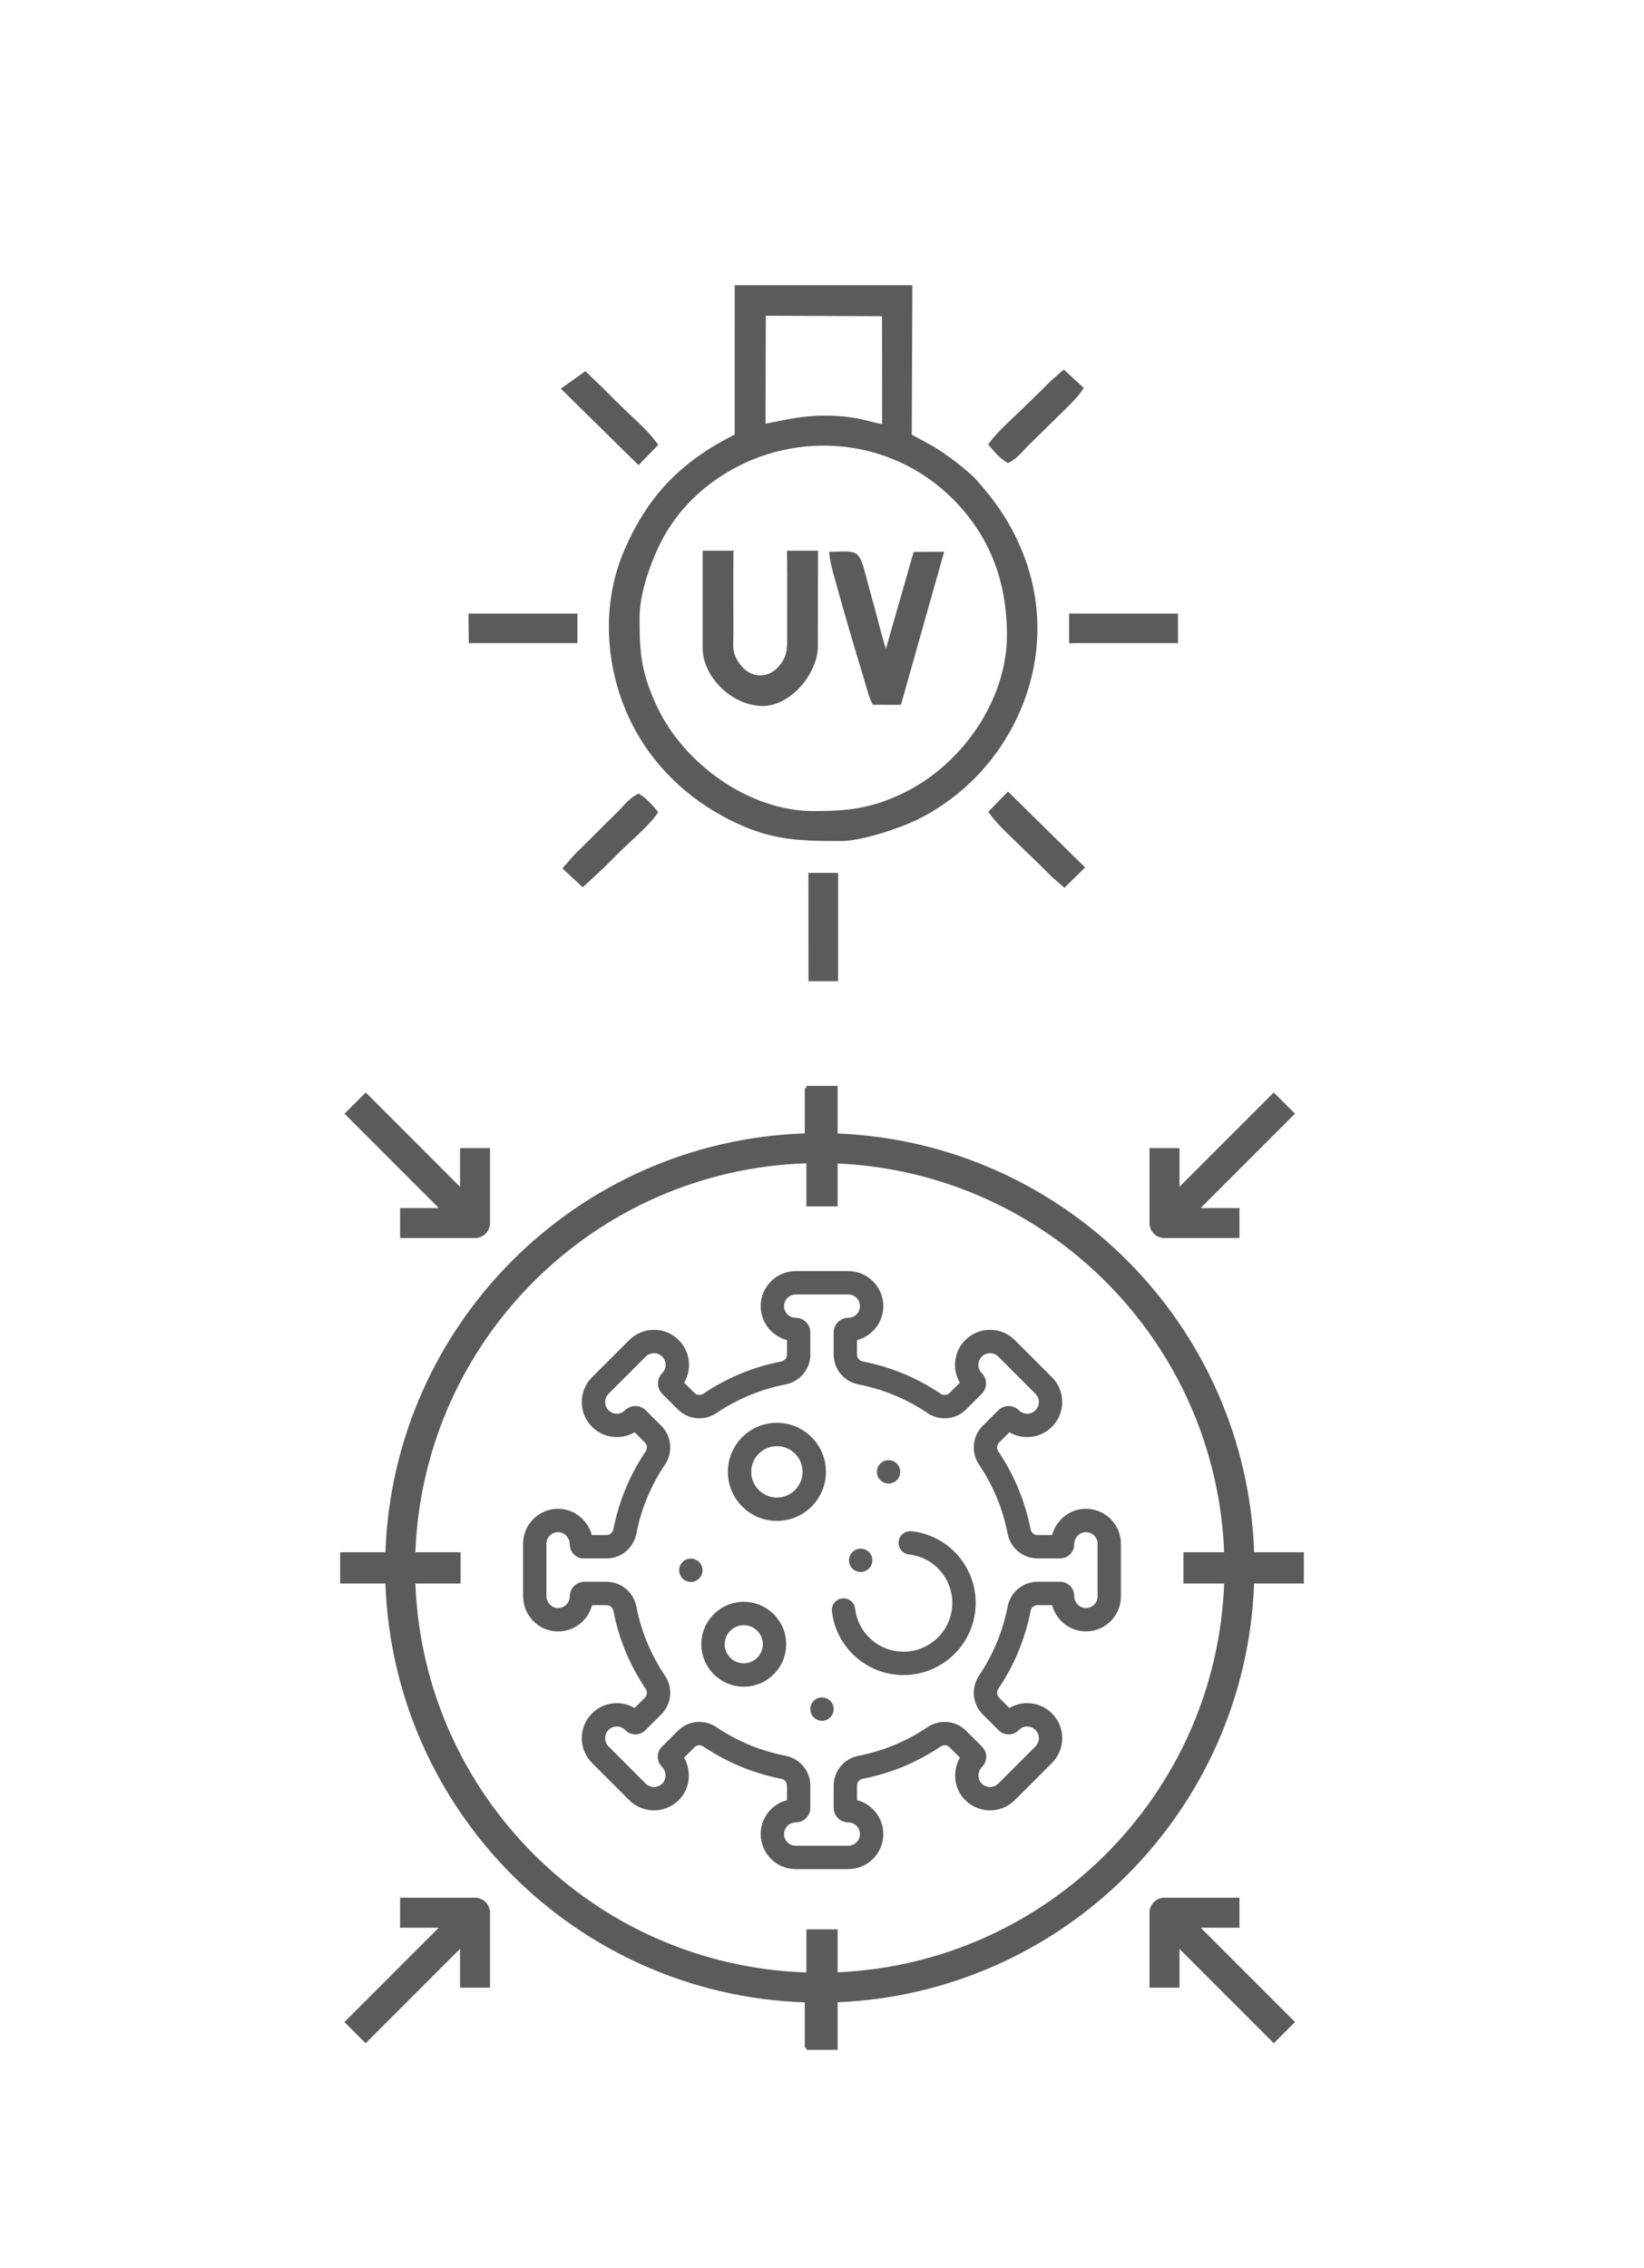 <svg width="290" height="400" viewBox="0 0 290 400" fill="none" xmlns="http://www.w3.org/2000/svg">
<path fill-rule="evenodd" clip-rule="evenodd" d="M142.245 205.152V212.75H147.755V205.185C184.789 206.831 214.491 236.66 215.938 273.745H208.75V279.255H215.941C214.533 316.359 184.807 346.211 147.755 347.819V340.25H142.245V347.848C104.828 346.632 74.69 316.621 73.272 279.255H81.25V273.745H73.272C74.69 236.379 104.828 206.368 142.245 205.152ZM142.245 191.894H141.963V199.876C101.756 201.239 69.406 233.553 67.986 273.745H60V273.856V279.144V279.255H67.986C69.406 319.447 101.756 351.761 141.963 353.124V361.106H142.245V361.5H147.755V353.102C187.706 351.443 219.765 319.257 221.224 279.255H230V273.745H221.227C219.813 233.722 187.727 201.509 147.755 199.894V191.5H142.245V191.894ZM81.152 202.469V209.306L64.514 192.668L60.774 196.407L77.413 213.045H70.576V218.333H83.796C85.256 218.333 86.44 217.149 86.44 215.689V202.469H81.152ZM224.694 192.663L228.434 196.402L211.79 213.045H218.637V218.333H205.417C203.957 218.333 202.773 217.149 202.773 215.689V202.469H208.061V209.296L224.694 192.663ZM83.796 334.667H70.576V339.955H77.399L60.761 356.593L64.5 360.332L81.152 343.681V350.531H86.44V337.311C86.44 335.851 85.256 334.667 83.796 334.667ZM218.637 339.955H211.801L228.433 356.588L224.694 360.327L208.061 343.694V350.531H202.773V337.311C202.773 335.851 203.957 334.667 205.417 334.667H218.637V339.955ZM149.635 329.625H140.365C136.958 329.625 134.186 326.853 134.186 323.446C134.186 320.571 136.158 318.149 138.821 317.462V314.898C138.821 314.312 138.395 313.804 137.808 313.69C132.874 312.731 128.254 310.818 124.076 308.002C123.576 307.665 122.912 307.721 122.497 308.136L120.668 309.964C121.944 312.184 121.782 315.045 120.105 317.047C118.99 318.378 117.36 319.185 115.634 319.261C113.907 319.336 112.213 318.68 110.991 317.458L104.436 310.903C103.269 309.736 102.626 308.184 102.626 306.534C102.626 304.883 103.269 303.331 104.436 302.164C105.603 300.997 107.155 300.354 108.806 300.354C109.928 300.354 111.005 300.651 111.946 301.209L113.758 299.397C114.172 298.982 114.229 298.318 113.891 297.818C111.076 293.64 109.163 289.019 108.204 284.086C108.09 283.499 107.582 283.073 106.996 283.073H104.434C104.155 284.168 103.576 285.167 102.739 285.975C101.521 287.15 99.919 287.761 98.225 287.704C94.885 287.585 92.269 284.829 92.269 281.429V272.259C92.269 270.569 92.938 268.992 94.152 267.817C95.367 266.642 96.971 266.027 98.658 266.083C101.391 266.174 103.7 268.132 104.406 270.714H106.996C107.582 270.714 108.09 270.288 108.204 269.701C109.162 264.768 111.076 260.147 113.891 255.969C114.228 255.469 114.172 254.805 113.758 254.39L111.946 252.579C111.005 253.136 109.928 253.433 108.806 253.433C107.155 253.433 105.603 252.79 104.436 251.623C102.027 249.214 102.027 245.293 104.436 242.884L110.99 236.329C113.4 233.92 117.32 233.92 119.729 236.329C120.897 237.497 121.539 239.048 121.539 240.699C121.539 241.821 121.242 242.898 120.685 243.839L122.497 245.651C122.912 246.066 123.575 246.122 124.075 245.785C128.254 242.969 132.874 241.056 137.808 240.097C138.395 239.983 138.821 239.475 138.821 238.889V236.326C136.158 235.638 134.186 233.216 134.186 230.342C134.186 226.934 136.958 224.162 140.365 224.162H149.635C153.042 224.162 155.814 226.934 155.814 230.342C155.814 233.216 153.842 235.638 151.179 236.326V238.889C151.179 239.475 151.605 239.983 152.192 240.097C157.126 241.056 161.746 242.969 165.924 245.785C166.424 246.122 167.089 246.066 167.503 245.651L169.317 243.838C167.92 241.468 168.239 238.361 170.271 236.329C172.68 233.92 176.6 233.92 179.01 236.329L185.564 242.884C187.973 245.293 187.973 249.213 185.564 251.623C184.397 252.79 182.845 253.433 181.194 253.433C180.072 253.433 178.995 253.136 178.054 252.579L176.242 254.39C175.828 254.805 175.772 255.469 176.109 255.969C178.924 260.147 180.838 264.768 181.796 269.701C181.911 270.288 182.419 270.714 183.004 270.714H185.59C186.258 268.242 188.395 266.334 190.996 266.104H190.997C192.727 265.95 194.45 266.533 195.724 267.701C197 268.868 197.731 270.53 197.731 272.259V281.528C197.731 283.257 197 284.919 195.724 286.087C194.45 287.254 192.725 287.836 190.997 287.683C188.395 287.453 186.258 285.545 185.59 283.073H183.004C182.418 283.073 181.911 283.499 181.796 284.086C180.838 289.019 178.924 293.64 176.109 297.818C175.772 298.318 175.828 298.982 176.242 299.397L178.054 301.209C178.995 300.651 180.072 300.354 181.194 300.354C182.845 300.354 184.397 300.997 185.564 302.164C186.731 303.331 187.374 304.883 187.374 306.534C187.374 308.184 186.731 309.736 185.564 310.903L179.01 317.458C177.787 318.68 176.096 319.338 174.367 319.261C172.64 319.185 171.01 318.378 169.895 317.047C168.218 315.045 168.056 312.185 169.332 309.964L167.503 308.136C167.089 307.721 166.425 307.665 165.925 308.002C161.746 310.818 157.126 312.731 152.192 313.69C151.605 313.804 151.18 314.312 151.18 314.898V317.462C153.842 318.149 155.814 320.571 155.814 323.446C155.814 326.853 153.042 329.625 149.635 329.625ZM123.364 303.665C124.408 303.665 125.46 303.968 126.378 304.586C130.095 307.091 134.205 308.793 138.594 309.646C141.112 310.135 142.94 312.344 142.94 314.898V318.811C142.94 320.231 141.785 321.386 140.365 321.386C139.23 321.386 138.306 322.31 138.306 323.446C138.306 324.581 139.23 325.505 140.365 325.505H149.635C150.77 325.505 151.694 324.581 151.694 323.446C151.694 322.31 150.77 321.386 149.635 321.386C148.215 321.386 147.06 320.231 147.06 318.811V314.898C147.06 312.344 148.888 310.135 151.406 309.646C155.795 308.793 159.905 307.091 163.622 304.586C165.754 303.15 168.611 303.417 170.416 305.223L173.25 308.056C174.217 309.024 174.217 310.598 173.25 311.566C172.465 312.351 172.378 313.596 173.053 314.402C173.433 314.856 173.964 315.12 174.548 315.146C175.136 315.17 175.683 314.958 176.097 314.545L182.651 307.99C183.04 307.601 183.254 307.084 183.254 306.534C183.254 305.984 183.04 305.466 182.651 305.077C181.848 304.274 180.541 304.275 179.738 305.077L179.672 305.143C178.705 306.111 177.13 306.111 176.163 305.143L173.329 302.31C171.524 300.505 171.256 297.647 172.692 295.516C175.197 291.799 176.9 287.689 177.752 283.3C178.242 280.781 180.45 278.953 183.004 278.953H187.01C188.379 278.953 189.492 280.067 189.492 281.435C189.492 282.545 190.312 283.487 191.359 283.58C191.948 283.631 192.511 283.443 192.942 283.048C193.374 282.653 193.612 282.113 193.612 281.528V272.259C193.612 271.674 193.374 271.134 192.942 270.739C192.511 270.344 191.946 270.155 191.359 270.208C190.312 270.3 189.492 271.242 189.492 272.352C189.492 273.72 188.379 274.834 187.01 274.834H183.004C180.451 274.834 178.242 273.006 177.752 270.487C176.899 266.099 175.197 261.988 172.692 258.271C171.256 256.14 171.524 253.282 173.329 251.477L176.097 248.71C177.101 247.706 178.734 247.706 179.738 248.71C180.541 249.513 181.848 249.513 182.651 248.71C183.454 247.907 183.454 246.6 182.651 245.797L176.097 239.242C175.294 238.44 173.987 238.439 173.184 239.242C172.381 240.045 172.381 241.352 173.184 242.155C174.188 243.159 174.188 244.793 173.184 245.797L170.417 248.564C168.611 250.37 165.754 250.637 163.622 249.201C159.905 246.697 155.795 244.994 151.406 244.141C148.888 243.652 147.06 241.443 147.06 238.889V234.976C147.06 233.556 148.215 232.401 149.635 232.401C150.77 232.401 151.694 231.477 151.694 230.342C151.694 229.206 150.77 228.282 149.635 228.282H140.365C139.23 228.282 138.306 229.206 138.306 230.342C138.306 231.477 139.23 232.401 140.365 232.401C141.785 232.401 142.94 233.556 142.94 234.976V238.889C142.94 241.443 141.112 243.652 138.594 244.141C134.205 244.994 130.095 246.697 126.378 249.201C124.246 250.637 121.389 250.37 119.584 248.564L116.816 245.797C116.33 245.31 116.062 244.664 116.062 243.976C116.062 243.288 116.33 242.641 116.817 242.155C117.62 241.352 117.62 240.045 116.816 239.242C116.013 238.439 114.706 238.439 113.903 239.242L107.349 245.796C106.546 246.599 106.546 247.906 107.349 248.71C107.738 249.099 108.255 249.313 108.805 249.313C109.356 249.313 109.873 249.099 110.262 248.71C111.265 247.706 112.899 247.706 113.903 248.71L116.671 251.477C118.476 253.282 118.744 256.14 117.308 258.271C114.803 261.988 113.1 266.098 112.248 270.487C111.758 273.006 109.55 274.834 106.996 274.834H102.975C101.614 274.834 100.508 273.727 100.508 272.367C100.508 271.209 99.616 270.237 98.521 270.2C97.957 270.18 97.421 270.386 97.016 270.778C96.611 271.17 96.388 271.696 96.388 272.259V281.429C96.388 282.58 97.278 283.548 98.371 283.587C98.938 283.608 99.472 283.402 99.878 283.011C100.284 282.619 100.508 282.092 100.508 281.528C100.508 280.108 101.663 278.953 103.083 278.953H106.996C109.549 278.953 111.758 280.781 112.248 283.3C113.101 287.688 114.803 291.799 117.308 295.516C118.744 297.647 118.476 300.505 116.671 302.31L113.837 305.143C112.87 306.111 111.295 306.111 110.328 305.143L110.262 305.077C109.873 304.688 109.356 304.474 108.806 304.474C108.255 304.474 107.738 304.688 107.349 305.077C106.96 305.466 106.746 305.983 106.746 306.534C106.746 307.084 106.96 307.601 107.349 307.99L113.903 314.544C114.317 314.958 114.868 315.172 115.452 315.146C116.036 315.12 116.567 314.856 116.947 314.402C117.622 313.596 117.536 312.351 116.751 311.565C115.783 310.598 115.783 309.023 116.751 308.056L119.584 305.223C120.612 304.195 121.981 303.665 123.364 303.665ZM128.393 259.566C128.393 264.336 132.273 268.217 137.044 268.217C141.814 268.217 145.695 264.336 145.695 259.566C145.695 254.796 141.814 250.915 137.044 250.915C132.273 250.915 128.393 254.796 128.393 259.566ZM132.512 259.566C132.512 257.067 134.545 255.034 137.044 255.034C139.543 255.034 141.575 257.067 141.575 259.566C141.575 262.065 139.543 264.098 137.044 264.098C134.545 264.098 132.512 262.065 132.512 259.566ZM131.199 297.452C127.073 297.452 123.715 294.094 123.715 289.968C123.715 285.841 127.073 282.484 131.199 282.484C135.326 282.484 138.683 285.841 138.683 289.968C138.683 294.094 135.326 297.452 131.199 297.452ZM131.199 286.603C129.344 286.603 127.835 288.112 127.835 289.968C127.835 291.823 129.344 293.332 131.199 293.332C133.054 293.332 134.563 291.823 134.563 289.968C134.563 288.112 133.054 286.603 131.199 286.603ZM146.75 284.169C147.497 290.573 152.929 295.402 159.384 295.402C166.399 295.402 172.106 289.695 172.106 282.681C172.106 276.184 167.242 270.749 160.793 270.037C159.663 269.914 158.644 270.727 158.52 271.858C158.395 272.989 159.21 274.007 160.341 274.132C164.699 274.613 167.986 278.288 167.986 282.681C167.986 287.424 164.127 291.282 159.384 291.282C155.019 291.282 151.347 288.019 150.842 283.691C150.71 282.561 149.687 281.753 148.557 281.884C147.427 282.016 146.618 283.039 146.75 284.169ZM156.741 261.626C156.199 261.626 155.668 261.406 155.285 261.023C154.902 260.64 154.681 260.108 154.681 259.566C154.681 259.023 154.901 258.493 155.285 258.11C155.668 257.727 156.199 257.507 156.741 257.507C157.283 257.507 157.814 257.727 158.197 258.11C158.58 258.493 158.801 259.025 158.801 259.566C158.801 260.108 158.58 260.64 158.197 261.023C157.814 261.406 157.283 261.626 156.741 261.626ZM143.544 302.861C143.927 303.245 144.458 303.465 145 303.465C145.542 303.465 146.073 303.245 146.456 302.861C146.839 302.479 147.06 301.947 147.06 301.405C147.06 300.864 146.839 300.332 146.456 299.949C146.073 299.566 145.542 299.346 145 299.346C144.456 299.346 143.927 299.566 143.544 299.949C143.16 300.332 142.94 300.864 142.94 301.405C142.94 301.947 143.161 302.479 143.544 302.861ZM121.862 278.98C121.318 278.98 120.789 278.76 120.406 278.377C120.021 277.994 119.802 277.462 119.802 276.92C119.802 276.377 120.021 275.847 120.406 275.464C120.787 275.079 121.318 274.861 121.862 274.861C122.404 274.861 122.935 275.079 123.318 275.464C123.701 275.847 123.922 276.379 123.922 276.92C123.922 277.462 123.701 277.991 123.318 278.377C122.935 278.76 122.404 278.98 121.862 278.98ZM150.366 276.623C150.749 277.007 151.28 277.227 151.822 277.227C152.364 277.227 152.895 277.007 153.278 276.623C153.662 276.238 153.882 275.709 153.882 275.167C153.882 274.624 153.661 274.094 153.278 273.709C152.895 273.326 152.364 273.108 151.822 273.108C151.28 273.108 150.749 273.326 150.366 273.709C149.982 274.094 149.762 274.623 149.762 275.167C149.762 275.709 149.983 276.241 150.366 276.623Z" fill="#5B5B5B"/>
<path fill-rule="evenodd" clip-rule="evenodd" d="M112.638 82.034L98.93 68.543L103.26 65.461L106.553 68.627C107.559 69.633 108.556 70.647 109.572 71.641C111.601 73.625 114.027 75.657 115.72 77.916L116.117 78.446L112.638 82.034V82.034ZM142.616 173.044L142.6 153.94H147.844L147.84 173.044H142.616V173.044ZM82.693 113.42L82.645 109.37L82.652 108.205H101.854L101.852 113.42H82.693ZM188.589 113.44V108.187L190.526 108.207L207.793 108.205L207.797 112.251L207.788 113.42H189.675L188.589 113.44ZM106.677 152.871L102.803 156.472L99.21 153.155L99.684 152.588C99.76 152.496 99.85 152.401 99.949 152.315L101.225 150.835C101.761 150.32 102.276 149.786 102.804 149.264C103.816 148.265 104.835 147.274 105.833 146.262C106.836 145.245 107.85 144.24 108.872 143.241C109.969 142.169 110.852 140.914 112.242 140.17L112.65 139.95L113.04 140.203C114.071 140.869 114.956 141.834 115.731 142.776L116.111 143.238L115.762 143.724C114.287 145.769 111.579 148.025 109.721 149.84C108.704 150.834 107.7 151.839 106.677 152.871V152.871ZM174.324 143.17L177.808 139.593L191.414 152.985L187.76 156.556L185.466 154.564C183.835 152.887 182.12 151.262 180.444 149.627C178.703 147.927 176.145 145.619 174.719 143.702L174.324 143.17ZM177.409 81.423C176.374 80.769 175.479 79.782 174.71 78.842L174.329 78.378L174.683 77.893C175.961 76.142 178.699 73.705 180.301 72.14C181.978 70.503 183.692 68.877 185.373 67.159L187.655 65.166L191.17 68.411L190.808 68.961C189.892 70.355 187.432 72.622 186.197 73.849C184.666 75.372 183.118 76.875 181.572 78.382C180.473 79.453 179.592 80.712 178.198 81.452L177.796 81.666L177.409 81.423V81.423ZM129.596 76.631L129.605 50.294H160.941L160.833 76.655C162.129 77.372 163.447 78.046 164.728 78.791C166.793 79.99 170.8 83.001 172.355 84.76C175.809 88.666 178.232 92.204 180.246 97.055C183.369 104.579 183.848 112.81 181.631 120.644C178.723 130.923 171.599 139.659 161.983 144.458C158.752 146.07 151.958 148.321 148.395 148.321C140.628 148.321 135.822 148.174 128.666 144.562C121.258 140.822 115.076 134.91 111.384 127.476C106.74 118.125 105.951 106.642 110.15 96.987C114.377 87.266 120.177 81.405 129.596 76.631V76.631ZM135.089 55.68L135.037 74.733C138.742 73.997 141.424 73.306 145.509 73.297C147.581 73.294 149.453 73.451 151.484 73.838C152.826 74.092 154.24 74.551 155.603 74.805L155.589 55.763L135.089 55.68V55.68ZM112.818 109.088C112.818 115.425 113.154 118.738 115.888 124.583C120.604 134.667 132.096 143.034 143.489 143.034C149.593 143.034 153.683 142.585 159.266 139.899C169.638 134.911 177.624 123.565 177.624 111.958C177.624 102.704 174.702 94.644 168.121 88.033C156.866 76.726 139.131 75.523 126.159 84.665C121.748 87.773 118.213 91.923 115.985 96.831C114.325 100.49 112.818 105.051 112.818 109.088V109.088ZM156.273 114.423L161.164 97.336L166.547 97.3L158.926 124.297L153.983 124.292L153.762 123.878C153.275 122.965 152.664 120.575 152.343 119.532C151.472 116.693 150.625 113.845 149.793 110.995C149.009 108.312 148.235 105.623 147.501 102.925C147.128 101.553 146.504 99.564 146.352 98.171L146.257 97.307H147.131C148.16 97.307 150.016 97.067 150.9 97.587C151.811 98.122 152.153 99.431 152.421 100.378C153.063 102.646 153.62 104.929 154.281 107.198C154.694 108.618 155.513 112.109 156.273 114.423V114.423ZM134.544 124.502C129.28 124.502 123.95 119.512 123.95 114.253V97.118H129.384L129.376 97.905C129.329 102.494 129.377 107.083 129.374 111.672C129.372 113.949 129.044 114.965 130.359 116.903C132.307 119.774 135.708 119.885 137.754 117.052C138.969 115.369 138.851 113.965 138.845 111.961C138.833 107.276 138.895 102.592 138.834 97.907L138.824 97.118H144.291L144.272 113.968C144.266 118.72 139.526 124.502 134.544 124.502V124.502Z" fill="#5B5B5B"/>
</svg>
